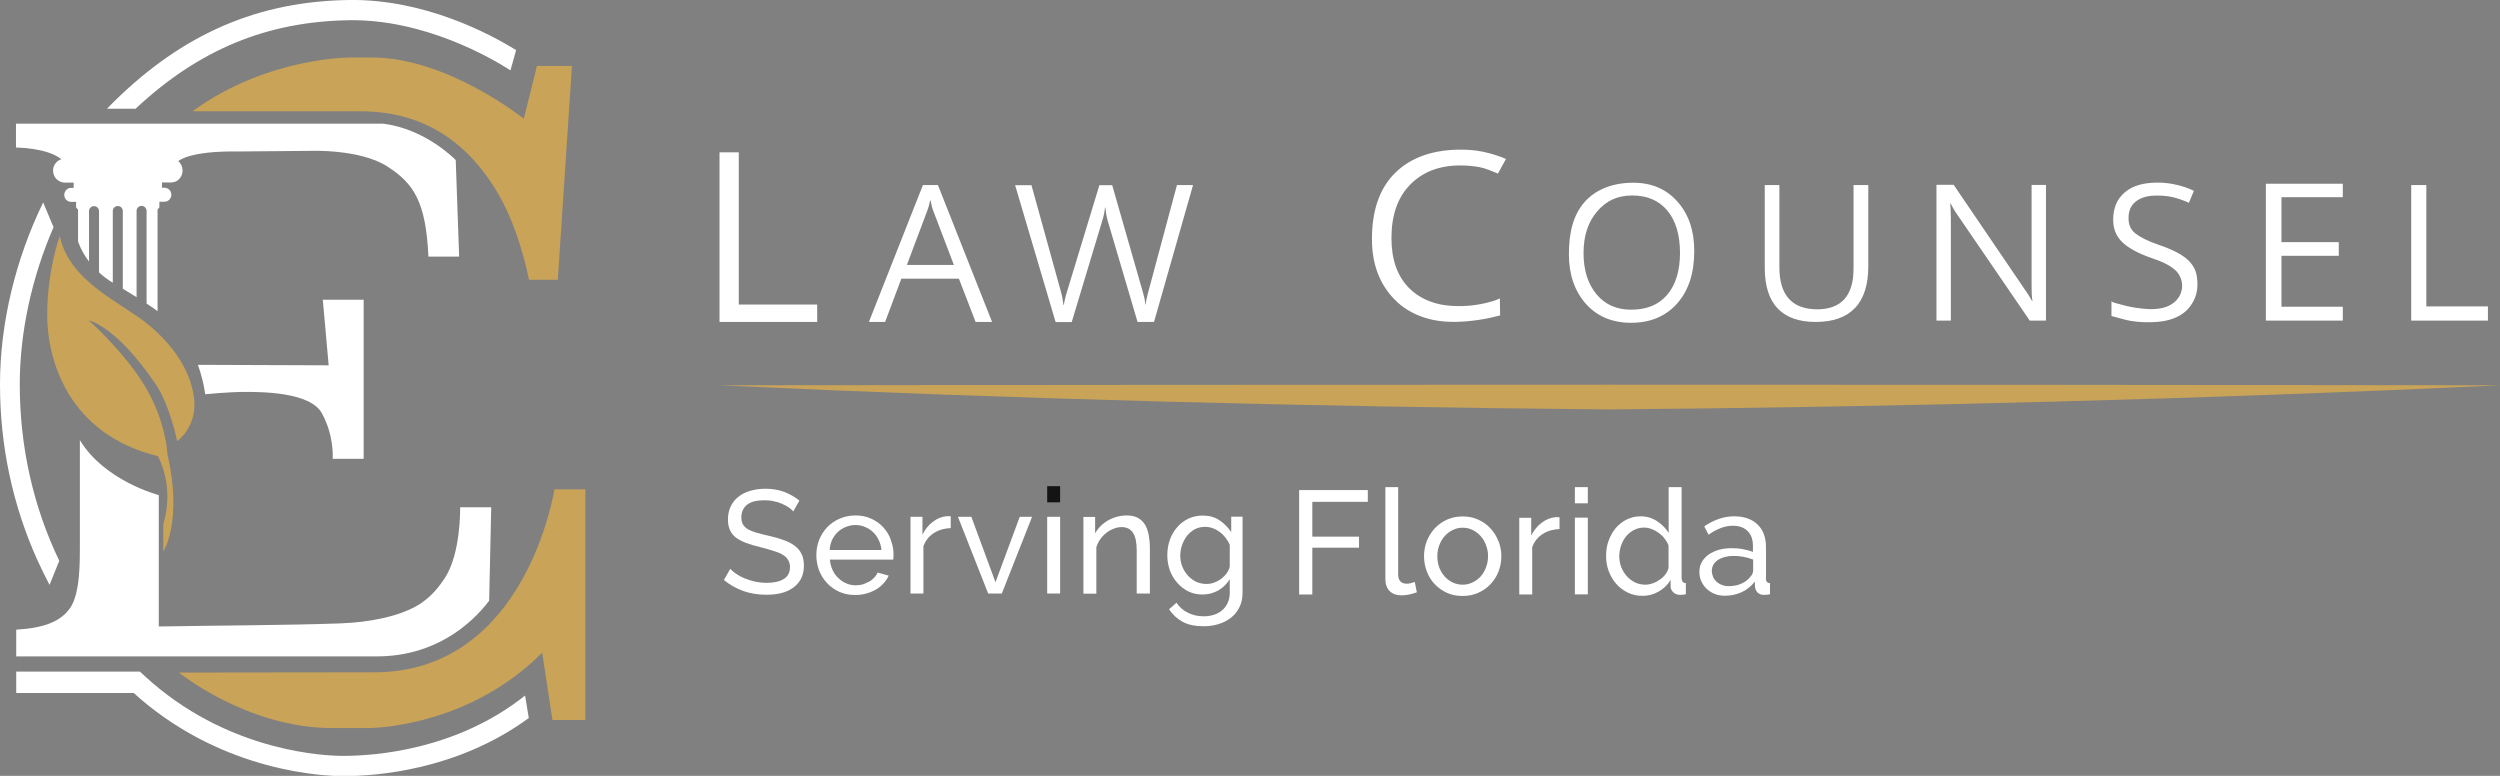 <?xml version="1.0" encoding="UTF-8"?>
<svg xmlns="http://www.w3.org/2000/svg" width="319" height="99" viewBox="0 0 319 99" fill="none">
  <rect x="0" y="0" width="319" height="99" fill="#808080" stroke="none"/>
  <g clip-path="url(#clip0_781_820)">
    <path d="M71.176 35.7H67.504C66.632 31.525 65.279 27.662 63.598 24.769C58.261 15.606 50.916 14.198 45.952 14.198H24.556C34.328 7.115 45.034 7.334 45.034 7.334H47.461C57.109 7.334 66.835 15.152 66.835 15.152L68.515 8.413H72.981L71.176 35.7ZM7.625 30.117C7.625 30.117 6.022 34.449 6.022 40.188C6.022 45.927 8.715 55.419 20.136 58.202C20.136 58.202 22.33 61.908 20.837 66.865V70.383C20.837 70.383 23.342 66.584 21.366 57.952C21.366 57.952 21.194 53.792 18.549 49.367C15.904 44.926 11.344 40.892 11.344 40.892C11.344 40.892 14.83 41.533 19.934 49.132C21.646 51.666 22.61 56.294 22.61 56.294C22.61 56.294 25.225 54.465 24.758 50.759C24.291 47.053 21.832 43.847 19.063 41.533C15.624 38.64 8.855 36.028 7.625 30.117ZM22.813 85.802C22.813 85.802 31.527 92.901 42.389 92.901H46.886C49.049 92.901 60.315 92.166 69.184 83.284L70.492 91.869H74.693V62.44H70.741C70.741 62.44 67.193 85.786 47.757 85.786C43.198 85.786 22.813 85.818 22.813 85.818V85.802Z" fill="#C9A358"></path>
    <path d="M41.937 46.6L41.19 38.249H46.403V58.547H42.45C42.45 58.547 42.684 55.685 41.081 52.745C39.587 49.993 33.285 50.008 31.215 50.008C29.146 50.008 26.189 50.306 26.189 50.306C26.002 49.023 25.691 47.772 25.256 46.553L41.921 46.615L41.937 46.6ZM10.192 56.185V69.665C10.192 71.698 10.224 75.763 8.948 77.577C7.78 79.25 5.758 80.126 2.07 80.345V83.754H48.099C55.397 83.754 60.065 79.751 62.415 76.654L62.68 64.723H58.712C58.712 64.723 58.852 70.728 56.673 73.887C56.16 74.637 55.07 76.264 53.094 77.358C50.729 78.672 47.196 79.407 43.384 79.547C36.522 79.782 28.928 79.798 20.26 79.938V63.175C20.26 63.175 13.367 61.392 10.208 56.185H10.192ZM58.167 20.438C58.167 20.438 54.323 16.419 48.83 15.778H2.038V18.828C2.038 18.828 5.944 18.828 7.812 20.298H7.874C7.563 20.391 7.283 20.579 7.08 20.845C6.878 21.111 6.769 21.439 6.769 21.767C6.769 22.174 6.925 22.565 7.205 22.846C7.485 23.128 7.874 23.3 8.263 23.3H9.399V23.972H9.072C8.839 23.972 8.621 24.066 8.45 24.238C8.294 24.41 8.201 24.629 8.201 24.864C8.201 25.098 8.294 25.333 8.45 25.489C8.605 25.661 8.839 25.755 9.072 25.755H9.71V26.474L9.959 26.756V30.79C9.959 30.79 10.286 31.963 11.36 33.37V26.943C11.36 26.771 11.422 26.599 11.546 26.49C11.671 26.365 11.826 26.302 11.998 26.302C12.169 26.302 12.324 26.365 12.449 26.49C12.573 26.615 12.636 26.771 12.636 26.943V34.762C13.18 35.263 13.771 35.7 14.394 36.076V26.928C14.394 26.756 14.456 26.584 14.581 26.474C14.705 26.349 14.861 26.287 15.032 26.287C15.203 26.287 15.359 26.349 15.483 26.474C15.608 26.599 15.67 26.756 15.67 26.928V36.842C16.261 37.202 16.852 37.577 17.428 37.921V26.912C17.428 26.74 17.491 26.568 17.615 26.459C17.739 26.334 17.895 26.271 18.066 26.271C18.144 26.271 18.238 26.287 18.315 26.318C18.393 26.349 18.455 26.396 18.518 26.459C18.58 26.521 18.627 26.584 18.658 26.678C18.689 26.771 18.704 26.834 18.704 26.928V38.734C19.265 39.094 19.747 39.438 20.105 39.703V26.74L20.338 26.459V25.739H20.992C21.225 25.739 21.443 25.645 21.614 25.474C21.77 25.302 21.863 25.083 21.863 24.848C21.863 24.613 21.77 24.379 21.614 24.223C21.459 24.066 21.225 23.957 20.992 23.957H20.665V23.284H21.801C22.003 23.284 22.19 23.237 22.377 23.175C22.563 23.112 22.719 22.987 22.859 22.846C22.999 22.706 23.108 22.534 23.186 22.346C23.264 22.158 23.295 21.955 23.295 21.752C23.295 21.533 23.248 21.298 23.155 21.095C23.061 20.892 22.921 20.704 22.75 20.563C22.906 20.423 24.369 19.25 30.313 19.328L39.665 19.25C39.665 19.25 45.905 19 49.391 21.22C52.861 23.441 54.339 25.802 54.666 32.745H58.587L58.151 20.423L58.167 20.438ZM17.288 13.886C25.349 6.333 34.047 2.737 44.567 2.58C54.121 2.44 62.633 7.365 65.138 8.976L65.854 6.396C62.555 4.347 54.168 -0.14 44.535 0C32.911 0.172 23.388 4.285 14.565 12.948C14.254 13.245 13.958 13.558 13.662 13.871H17.288V13.886ZM6.318 74.637L7.563 71.557C4.279 64.739 2.521 57.061 2.521 49.07C2.521 42.315 4.093 35.309 6.831 28.992L5.509 25.833C2.007 33.011 0 41.205 0 49.07C0 56.936 1.634 64.473 4.731 71.385C5.228 72.479 5.758 73.558 6.318 74.622V74.637ZM66.99 88.758C58.276 95.685 47.912 96.451 43.789 96.451C41.548 96.451 29.799 95.998 19.498 87.178C18.938 86.694 18.393 86.209 17.848 85.693H2.07V88.43H17.07C17.335 88.664 17.615 88.914 17.88 89.149C28.85 98.547 41.392 99.032 43.789 99.032C48.006 99.032 58.385 98.281 67.472 91.62L67.006 88.773L66.99 88.758Z" fill="white"></path>
    <path d="M91.81 49.164C165.102 49.07 245.708 49.055 319 49.164C281.311 50.931 243.124 51.916 205.405 52.245C167.623 51.916 129.576 50.931 91.81 49.164Z" fill="#C9A358"></path>
    <path d="M104.289 41.08H91.81V19.438H94.268V38.859H104.274V41.064L104.289 41.08ZM110.872 41.08L117.765 23.613H119.679L126.588 41.08H124.488L122.356 35.56H115.011L112.941 41.08H110.856H110.872ZM115.696 33.809H121.718L119.041 26.787C118.979 26.615 118.917 26.428 118.886 26.256L118.73 25.568H118.683C118.637 25.818 118.574 26.052 118.528 26.256C118.481 26.428 118.419 26.615 118.357 26.787L115.711 33.824L115.696 33.809ZM152.233 23.613L147.253 41.08H145.153L141.356 28.21C141.278 27.913 141.2 27.632 141.153 27.335C141.107 27.053 141.076 26.756 141.044 26.475H140.998C140.967 26.74 140.936 27.022 140.873 27.303C140.811 27.601 140.733 27.898 140.64 28.195L136.75 41.096H134.696L129.529 23.629H131.615L135.365 37.186C135.443 37.483 135.52 37.765 135.567 38.046C135.614 38.328 135.66 38.609 135.692 38.891H135.754C135.785 38.687 135.816 38.437 135.894 38.156C135.956 37.874 136.049 37.546 136.158 37.186L140.282 23.629H141.916L145.822 37.249C145.9 37.514 145.962 37.765 146.024 38.031C146.086 38.296 146.117 38.578 146.148 38.859H146.195C146.211 38.64 146.242 38.437 146.289 38.218C146.335 37.984 146.397 37.718 146.475 37.421L150.179 23.613H152.202H152.233ZM191.415 40.251C191.415 40.251 190.279 40.517 190.171 40.548C189.657 40.658 189.143 40.752 188.614 40.83C186.716 41.096 184.786 41.205 182.904 40.83C182.748 40.798 182.608 40.767 182.452 40.72C181.145 40.407 179.916 39.829 178.858 39.031C178.515 38.766 178.204 38.484 177.908 38.171C176.01 36.217 175.061 33.668 175.061 30.509C175.061 27.038 175.932 24.113 178.033 22.049C180.134 19.985 183.044 19.094 186.389 19.094C187.338 19.094 188.288 19.172 189.221 19.36C190.233 19.578 191.213 19.876 192.162 20.282L191.135 22.143C190.326 21.815 189.548 21.471 188.786 21.33C187.976 21.174 187.152 21.111 186.311 21.111C183.65 21.111 181.503 21.94 179.9 23.597C178.297 25.255 177.551 27.522 177.551 30.368C177.551 33.058 178.251 35.185 179.791 36.748C181.021 37.999 182.686 38.719 184.444 38.953C186.451 39.203 188.505 39.016 190.451 38.437C190.777 38.343 191.089 38.218 191.384 38.078C191.384 38.078 191.415 40.251 191.415 40.267V40.251ZM208.128 41.189C205.716 41.189 203.802 40.376 202.355 38.766C200.923 37.139 200.192 35.044 200.192 32.448C200.192 29.68 200.736 27.428 202.199 25.771C203.677 24.113 205.872 23.316 208.408 23.316C210.742 23.316 212.609 24.113 214.041 25.724C215.473 27.335 216.188 29.43 216.188 32.026C216.188 34.856 215.457 37.092 213.994 38.734C212.532 40.376 210.571 41.189 208.112 41.189H208.128ZM208.128 39.516C210.057 39.516 211.582 38.938 212.703 37.655C213.808 36.373 214.368 34.575 214.368 32.276C214.368 29.977 213.823 28.132 212.749 26.866C211.676 25.583 210.182 24.942 208.283 24.942C206.385 24.942 204.953 25.614 203.802 26.975C202.635 28.32 202.059 30.102 202.059 32.292C202.059 34.481 202.619 36.248 203.74 37.577C204.86 38.906 206.323 39.516 208.143 39.516H208.128ZM238.394 33.965C238.394 36.326 237.834 38.109 236.698 39.297C235.577 40.486 233.897 41.08 231.687 41.08C229.54 41.08 227.921 40.501 226.832 39.36C225.743 38.218 225.198 36.514 225.183 34.246V23.613H227.05V34.106C227.05 35.888 227.455 37.233 228.264 38.124C229.073 39.016 230.271 39.469 231.874 39.469C233.414 39.469 234.566 39.031 235.344 38.171C236.122 37.296 236.511 36.013 236.511 34.293V23.613H238.394V33.965ZM261.066 40.908H258.997L249.52 27.053C249.411 26.881 249.302 26.709 249.209 26.537C249.115 26.365 249.007 26.177 248.913 25.974H248.851C248.851 26.131 248.882 26.381 248.898 26.694C248.913 27.006 248.929 27.413 248.929 27.898V40.908H247.093V23.582H249.287L258.577 37.249C258.732 37.483 258.888 37.702 258.997 37.906C259.121 38.093 259.215 38.265 259.292 38.406H259.339C259.292 38.093 259.261 37.765 259.246 37.452C259.246 37.077 259.23 36.654 259.23 36.17V23.597H261.066V40.908ZM269.423 40.329V38.422C269.438 38.578 270.185 38.734 270.294 38.766C270.667 38.859 271.041 38.969 271.414 39.063C272.177 39.235 272.939 39.344 273.717 39.407C274.464 39.485 275.211 39.454 275.943 39.297C277.063 39.031 278.028 38.312 278.339 37.202C278.479 36.717 278.479 36.217 278.339 35.732C278.199 35.247 277.934 34.809 277.577 34.465H277.545C276.954 33.902 275.974 33.402 274.604 32.948C272.908 32.37 271.648 31.697 270.854 30.947C270.045 30.196 269.64 29.227 269.64 28.038C269.64 26.615 270.092 25.411 271.134 24.535C272.161 23.66 273.593 23.3 275.305 23.3C276.067 23.3 276.83 23.378 277.577 23.55C278.401 23.722 279.195 23.988 279.942 24.348L279.304 25.88C278.635 25.568 277.919 25.317 277.187 25.145C276.518 25.005 275.834 24.942 275.149 24.958C274.044 24.958 273.204 25.192 272.535 25.708C271.881 26.224 271.601 26.912 271.601 27.835C271.601 28.633 271.835 29.258 272.441 29.758C273.048 30.243 274.013 30.744 275.414 31.228C277.156 31.823 278.463 32.464 279.242 33.23C280.097 34.09 280.393 34.903 280.393 36.357C280.393 37.452 279.988 38.5 279.257 39.344C278.432 40.298 277.25 40.767 276.005 40.986C275.787 41.017 275.569 41.049 275.351 41.064C274.2 41.174 273.048 41.127 271.928 40.955C271.088 40.814 270.278 40.532 269.438 40.329H269.423ZM298.942 40.908H289.123V23.441H298.942V25.161H291.115V30.9H298.428V32.636H291.115V39.141H298.942V40.908ZM317.459 40.908H307.671V23.613H309.601V39.094H317.459V40.892V40.908Z" fill="white"></path>
    <path d="M135.272 62.034H133.622V64.098H135.272V62.034Z" fill="#141414"></path>
    <path d="M101.178 65.208C101.022 65.036 100.835 64.864 100.586 64.708C100.337 64.552 100.057 64.395 99.746 64.27C99.435 64.129 99.093 64.02 98.719 63.957C98.361 63.864 97.972 63.832 97.583 63.832C96.556 63.832 95.793 64.02 95.311 64.411C94.844 64.802 94.595 65.333 94.595 66.006C94.595 66.365 94.658 66.663 94.798 66.913C94.938 67.147 95.14 67.351 95.436 67.538C95.731 67.695 96.105 67.851 96.54 67.976C96.976 68.101 97.49 68.226 98.097 68.367C98.781 68.523 99.404 68.695 99.948 68.899C100.509 69.086 100.975 69.321 101.364 69.618C101.769 69.9 102.065 70.259 102.267 70.666C102.485 71.072 102.578 71.588 102.578 72.183C102.578 72.824 102.454 73.371 102.205 73.856C101.956 74.325 101.613 74.7 101.178 75.013C100.757 75.31 100.244 75.545 99.668 75.685C99.077 75.826 98.454 75.889 97.77 75.889C96.743 75.889 95.778 75.732 94.86 75.419C93.957 75.091 93.117 74.622 92.37 74.012L93.179 72.589C93.382 72.808 93.631 73.011 93.942 73.23C94.269 73.449 94.626 73.637 95.031 73.809C95.436 73.965 95.871 74.106 96.338 74.215C96.805 74.309 97.303 74.372 97.817 74.372C98.766 74.372 99.497 74.2 100.026 73.871C100.555 73.527 100.804 73.027 100.804 72.355C100.804 71.979 100.711 71.666 100.54 71.416C100.384 71.15 100.135 70.932 99.808 70.744C99.481 70.556 99.077 70.4 98.594 70.259C98.128 70.103 97.583 69.962 96.976 69.806C96.307 69.649 95.716 69.462 95.202 69.274C94.689 69.086 94.269 68.867 93.911 68.602C93.568 68.336 93.319 68.023 93.148 67.648C92.977 67.272 92.884 66.819 92.884 66.303C92.884 65.662 93.008 65.099 93.242 64.614C93.475 64.129 93.802 63.707 94.237 63.379C94.658 63.035 95.171 62.785 95.747 62.628C96.338 62.456 96.961 62.362 97.645 62.362C98.548 62.362 99.357 62.503 100.073 62.769C100.789 63.05 101.442 63.41 102.002 63.879L101.224 65.255L101.178 65.208Z" fill="white"></path>
    <path d="M113.673 68.883C113.455 68.273 113.128 67.742 112.708 67.288C112.288 66.819 111.774 66.46 111.152 66.178C110.561 65.897 109.891 65.772 109.16 65.772C108.429 65.772 107.76 65.912 107.137 66.178C106.53 66.444 106.001 66.803 105.55 67.273C105.114 67.742 104.772 68.273 104.523 68.883C104.29 69.493 104.165 70.15 104.165 70.838C104.165 71.526 104.29 72.183 104.523 72.808C104.772 73.418 105.114 73.965 105.55 74.419C105.986 74.888 106.515 75.248 107.122 75.529C107.728 75.795 108.398 75.92 109.145 75.92C109.627 75.92 110.094 75.858 110.545 75.733C110.996 75.607 111.401 75.435 111.759 75.232C112.132 75.013 112.459 74.747 112.724 74.45C113.004 74.153 113.237 73.825 113.393 73.449L111.977 73.058C111.883 73.309 111.728 73.528 111.525 73.731C111.339 73.934 111.121 74.106 110.872 74.231C110.623 74.356 110.358 74.481 110.063 74.575C109.783 74.653 109.487 74.685 109.191 74.685C108.771 74.685 108.366 74.607 107.977 74.435C107.604 74.278 107.262 74.044 106.966 73.762C106.67 73.481 106.421 73.137 106.235 72.73C106.048 72.323 105.939 71.886 105.892 71.401H113.984C113.984 71.401 114 71.245 114 71.135C114 71.026 114.015 70.9 114.015 70.76C114.015 70.103 113.891 69.478 113.657 68.883H113.673ZM105.861 70.181C105.892 69.712 106.001 69.29 106.172 68.899C106.359 68.508 106.593 68.18 106.888 67.898C107.184 67.617 107.526 67.398 107.915 67.241C108.304 67.085 108.709 66.991 109.145 66.991C109.58 66.991 109.985 67.069 110.374 67.241C110.763 67.398 111.09 67.601 111.385 67.882C111.681 68.164 111.93 68.492 112.117 68.899C112.319 69.29 112.428 69.712 112.475 70.181H105.861Z" fill="white"></path>
    <path d="M121.329 67.382C120.505 67.413 119.773 67.617 119.151 68.023C118.528 68.43 118.093 68.977 117.828 69.696V75.732H116.179V65.943H117.704V68.211C118.046 67.538 118.482 66.991 119.026 66.585C119.571 66.162 120.162 65.928 120.785 65.865H121.096C121.189 65.865 121.252 65.865 121.314 65.881V67.382H121.329Z" fill="white"></path>
    <path d="M126.091 75.732L122.231 65.943H123.943L127.024 74.294L130.121 65.943H131.693L127.833 75.732H126.091Z" fill="white"></path>
    <path d="M135.272 65.943H133.622V75.732H135.272V65.943Z" fill="white"></path>
    <path d="M146.694 75.733H145.044V70.259C145.044 69.212 144.889 68.445 144.562 67.976C144.251 67.507 143.768 67.257 143.13 67.257C142.788 67.257 142.461 67.32 142.119 67.46C141.776 67.585 141.465 67.757 141.17 67.992C140.874 68.227 140.609 68.492 140.392 68.805C140.174 69.118 140.003 69.462 139.894 69.837V75.748H138.244V65.959H139.738V68.055C140.127 67.367 140.672 66.819 141.403 66.397C142.134 65.99 142.928 65.772 143.799 65.772C144.36 65.772 144.826 65.881 145.2 66.084C145.573 66.287 145.869 66.569 146.102 66.944C146.32 67.304 146.476 67.742 146.569 68.242C146.663 68.743 146.725 69.29 146.725 69.868V75.717L146.694 75.733Z" fill="white"></path>
    <path d="M157.104 65.944V67.898C156.7 67.288 156.186 66.772 155.595 66.381C155.003 65.975 154.288 65.787 153.463 65.787C152.794 65.787 152.171 65.928 151.611 66.194C151.066 66.46 150.584 66.819 150.195 67.288C149.79 67.757 149.479 68.289 149.261 68.915C149.044 69.524 148.95 70.181 148.95 70.869C148.95 71.526 149.059 72.151 149.261 72.746C149.479 73.34 149.79 73.872 150.195 74.341C150.6 74.81 151.066 75.169 151.611 75.451C152.171 75.733 152.778 75.858 153.447 75.858C153.79 75.858 154.132 75.811 154.474 75.733C154.817 75.639 155.128 75.513 155.424 75.357C155.719 75.185 155.999 74.982 156.248 74.732C156.513 74.481 156.731 74.2 156.917 73.903V75.623C156.917 76.139 156.824 76.577 156.637 76.952C156.466 77.328 156.233 77.64 155.922 77.89C155.626 78.141 155.268 78.328 154.863 78.453C154.459 78.579 154.039 78.641 153.587 78.641C152.872 78.641 152.218 78.5 151.611 78.203C151.004 77.922 150.506 77.484 150.117 76.905L149.168 77.75C149.635 78.422 150.195 78.954 150.88 79.329C151.58 79.72 152.483 79.908 153.587 79.908C154.272 79.908 154.91 79.814 155.517 79.626C156.124 79.439 156.653 79.157 157.104 78.797C157.555 78.438 157.913 77.984 158.162 77.453C158.427 76.921 158.551 76.311 158.551 75.607V65.928H157.089L157.104 65.944ZM156.917 72.308C156.855 72.589 156.731 72.855 156.544 73.121C156.357 73.387 156.124 73.621 155.859 73.84C155.579 74.044 155.284 74.2 154.957 74.325C154.63 74.45 154.303 74.513 153.945 74.513C153.478 74.513 153.027 74.419 152.623 74.231C152.218 74.028 151.876 73.762 151.58 73.449C151.284 73.121 151.051 72.746 150.864 72.308C150.693 71.87 150.6 71.401 150.6 70.916C150.6 70.463 150.677 70.025 150.818 69.587C150.973 69.133 151.175 68.743 151.456 68.383C151.736 68.023 152.062 67.757 152.451 67.538C152.856 67.32 153.292 67.226 153.79 67.226C154.116 67.226 154.428 67.288 154.739 67.398C155.066 67.507 155.361 67.679 155.641 67.882C155.922 68.086 156.155 68.32 156.373 68.602C156.591 68.883 156.777 69.18 156.917 69.524V72.339V72.308Z" fill="white"></path>
    <path d="M165.771 75.857V62.534H174.532V64.035H167.452V68.476H173.412V69.884H167.452V75.857H165.771Z" fill="white"></path>
    <path d="M176.758 62.159H178.407V73.324C178.407 73.684 178.501 73.981 178.687 74.184C178.89 74.388 179.154 74.481 179.512 74.481C179.652 74.481 179.808 74.466 179.994 74.419C180.181 74.372 180.352 74.309 180.524 74.247L180.788 75.576C180.508 75.686 180.197 75.779 179.823 75.858C179.45 75.936 179.123 75.967 178.827 75.967C178.189 75.967 177.691 75.779 177.318 75.42C176.96 75.06 176.773 74.544 176.773 73.903V62.144L176.758 62.159Z" fill="white"></path>
    <path d="M191.183 69.024C190.949 68.414 190.607 67.867 190.171 67.413C189.751 66.944 189.238 66.585 188.615 66.303C188.008 66.022 187.339 65.897 186.623 65.897C185.908 65.897 185.238 66.037 184.632 66.303C184.04 66.585 183.511 66.944 183.075 67.413C182.655 67.882 182.313 68.414 182.064 69.024C181.831 69.634 181.706 70.291 181.706 70.979C181.706 71.667 181.831 72.292 182.064 72.918C182.297 73.528 182.624 74.075 183.06 74.528C183.496 74.997 184.009 75.357 184.616 75.638C185.223 75.92 185.892 76.045 186.639 76.045C187.386 76.045 188.039 75.904 188.631 75.638C189.238 75.357 189.767 74.997 190.202 74.528C190.638 74.059 190.98 73.528 191.214 72.918C191.447 72.308 191.572 71.667 191.572 70.979C191.572 70.291 191.447 69.634 191.198 69.024H191.183ZM189.611 72.402C189.455 72.84 189.222 73.23 188.926 73.559C188.631 73.887 188.273 74.137 187.884 74.325C187.495 74.513 187.075 74.606 186.639 74.606C186.203 74.606 185.767 74.513 185.363 74.325C184.974 74.137 184.632 73.887 184.336 73.559C184.056 73.23 183.822 72.855 183.651 72.417C183.496 71.979 183.402 71.51 183.402 70.994C183.402 70.478 183.48 70.009 183.651 69.571C183.822 69.118 184.056 68.727 184.336 68.414C184.632 68.07 184.974 67.82 185.363 67.632C185.767 67.429 186.188 67.335 186.639 67.335C187.09 67.335 187.51 67.429 187.884 67.617C188.288 67.804 188.631 68.07 188.926 68.398C189.222 68.727 189.455 69.118 189.611 69.556C189.782 69.993 189.876 70.463 189.876 70.963C189.876 71.463 189.782 71.964 189.611 72.402Z" fill="white"></path>
    <path d="M199.01 67.507C198.185 67.538 197.454 67.742 196.832 68.148C196.209 68.555 195.773 69.102 195.509 69.821V75.857H193.859V66.068H195.384V68.336C195.727 67.663 196.162 67.116 196.707 66.71C197.252 66.287 197.843 66.053 198.465 65.99H198.777C198.87 65.99 198.932 65.99 198.994 66.006V67.507H199.01Z" fill="white"></path>
    <path d="M202.605 66.053H200.955V75.842H202.605V66.053Z" fill="white"></path>
    <path d="M202.605 62.159H200.955V64.223H202.605V62.159Z" fill="white"></path>
    <path d="M214.571 73.825V62.159H212.921V68.007C212.563 67.413 212.065 66.913 211.443 66.506C210.836 66.1 210.136 65.881 209.358 65.881C208.704 65.881 208.113 66.022 207.568 66.287C207.039 66.553 206.572 66.913 206.168 67.382C205.779 67.851 205.483 68.383 205.25 69.008C205.032 69.618 204.938 70.275 204.938 70.963C204.938 71.651 205.047 72.276 205.281 72.902C205.514 73.512 205.841 74.059 206.246 74.513C206.65 74.982 207.148 75.341 207.724 75.623C208.3 75.904 208.922 76.029 209.591 76.029C210.307 76.029 210.976 75.858 211.614 75.498C212.268 75.138 212.781 74.638 213.17 73.997V74.825C213.17 75.107 213.295 75.373 213.528 75.592C213.777 75.811 214.057 75.904 214.384 75.904C214.477 75.904 214.586 75.904 214.68 75.889C214.789 75.889 214.929 75.858 215.115 75.826V74.403C214.773 74.403 214.586 74.184 214.586 73.809L214.571 73.825ZM212.921 72.417C212.859 72.714 212.719 73.011 212.517 73.277C212.314 73.543 212.081 73.778 211.785 73.965C211.505 74.169 211.21 74.325 210.883 74.434C210.572 74.544 210.26 74.606 209.965 74.606C209.498 74.606 209.047 74.513 208.642 74.325C208.237 74.122 207.895 73.856 207.599 73.543C207.304 73.23 207.07 72.84 206.884 72.402C206.712 71.948 206.619 71.479 206.619 70.994C206.619 70.525 206.697 70.087 206.837 69.65C206.993 69.196 207.195 68.805 207.475 68.461C207.755 68.117 208.097 67.835 208.486 67.632C208.891 67.413 209.327 67.32 209.809 67.32C210.12 67.32 210.431 67.382 210.743 67.507C211.069 67.617 211.365 67.789 211.645 67.992C211.925 68.195 212.19 68.43 212.408 68.727C212.626 69.008 212.797 69.29 212.906 69.603V72.417H212.921Z" fill="white"></path>
    <path d="M225.339 73.825V69.822C225.339 68.57 224.981 67.601 224.25 66.913C223.534 66.225 222.538 65.881 221.262 65.881C219.986 65.881 218.726 66.303 217.465 67.163L218.01 68.227C219.099 67.46 220.126 67.085 221.106 67.085C221.931 67.085 222.569 67.32 223.005 67.773C223.456 68.227 223.674 68.852 223.674 69.65V70.431C223.301 70.275 222.865 70.165 222.382 70.072C221.9 69.978 221.418 69.947 220.951 69.947C220.36 69.947 219.799 70.025 219.286 70.165C218.788 70.322 218.352 70.525 217.979 70.791C217.621 71.057 217.341 71.37 217.138 71.745C216.936 72.105 216.843 72.511 216.843 72.965C216.843 73.418 216.921 73.809 217.092 74.184C217.263 74.544 217.496 74.872 217.776 75.138C218.072 75.42 218.43 75.639 218.819 75.795C219.224 75.951 219.644 76.014 220.111 76.014C220.873 76.014 221.573 75.858 222.242 75.56C222.912 75.248 223.472 74.794 223.907 74.216L223.939 74.904C223.97 75.185 224.094 75.42 224.281 75.623C224.483 75.811 224.748 75.904 225.059 75.904C225.183 75.904 225.308 75.904 225.417 75.889C225.526 75.889 225.666 75.858 225.853 75.826V74.403C225.51 74.403 225.323 74.184 225.323 73.809L225.339 73.825ZM223.69 72.871C223.69 73.121 223.565 73.371 223.332 73.606C223.067 73.965 222.678 74.263 222.18 74.481C221.682 74.7 221.138 74.794 220.562 74.794C220.266 74.794 219.986 74.747 219.722 74.638C219.457 74.544 219.224 74.403 219.037 74.231C218.85 74.059 218.695 73.856 218.586 73.606C218.492 73.371 218.43 73.105 218.43 72.84C218.43 72.276 218.679 71.823 219.192 71.463C219.722 71.119 220.391 70.932 221.215 70.932C222.04 70.932 222.896 71.088 223.705 71.401V72.84L223.69 72.871Z" fill="white"></path>
  </g>
  <defs>
    <clipPath id="clip0_781_820">
      <rect width="319" height="99" fill="white"></rect>
    </clipPath>
  </defs>
</svg>
